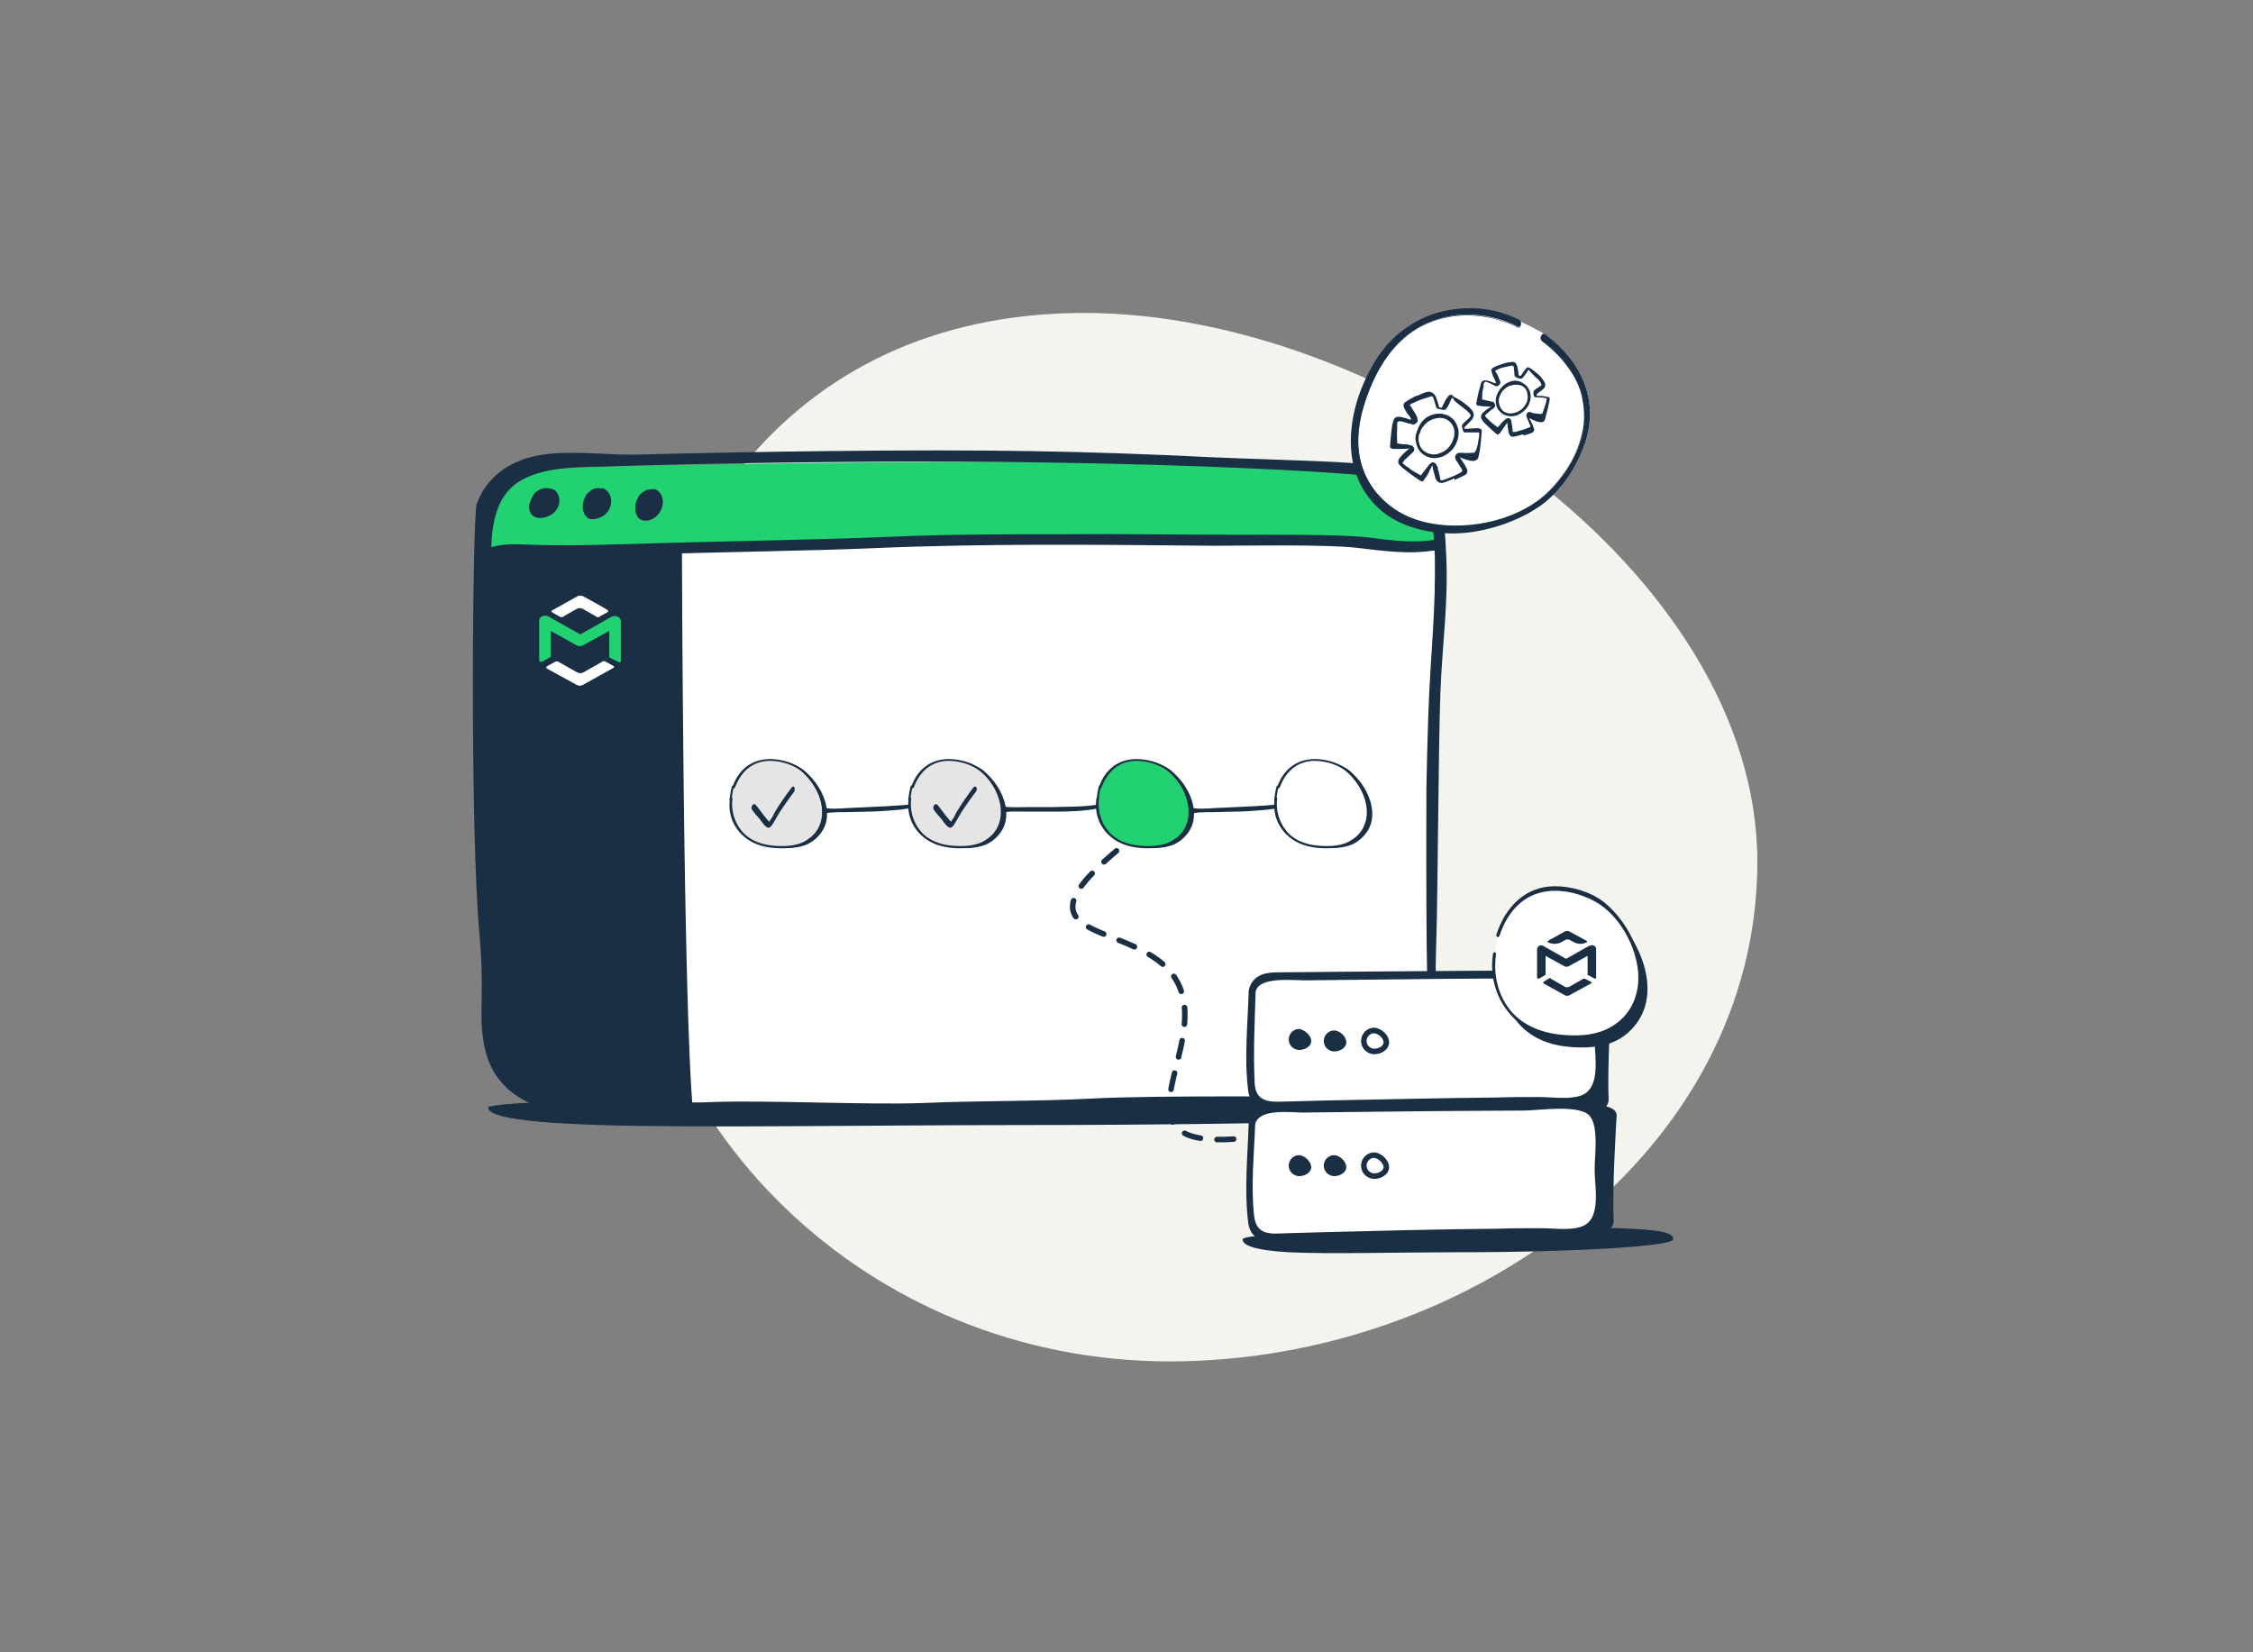 <?xml version="1.0" encoding="utf-8"?>
<!-- Generator: Adobe Illustrator 24.2.1, SVG Export Plug-In . SVG Version: 6.00 Build 0)  -->
<svg version="1.1" xmlns="http://www.w3.org/2000/svg" xmlns:xlink="http://www.w3.org/1999/xlink" x="0px" y="0px"
	 viewBox="0 0 450 330" style="enable-background:new 0 0 450 330;" xml:space="preserve">
<rect x="0" y="0" width="450" height="330" fill="#808080" stroke="none"/>
<style type="text/css">
	.st0{fill:#F9F9F7;}
	.st1{fill:#FEFEFE;}
	.st2{fill:#1A2E44;}
	.st3{fill:#FFFFFF;}
	.st4{fill:#99BFF5;}
	.st5{fill:#DCDFE1;}
	.st6{fill:#22D172;}
	.st7{fill-rule:evenodd;clip-rule:evenodd;fill:#FFE717;}
	.st8{fill-rule:evenodd;clip-rule:evenodd;fill:#273649;}
	.st9{fill:none;stroke:#1A2E44;stroke-width:1.458;stroke-linecap:round;stroke-linejoin:round;stroke-miterlimit:10;}
	.st10{fill:#F4F4EF;}
	.st11{fill:#FAFBFB;}
	.st12{fill:#F9C273;}
	.st13{fill:#1A2E44;stroke:#FFFFFF;stroke-width:0.633;stroke-linecap:square;}
	.st14{clip-path:url(#SVGID_14_);}
	.st15{clip-path:url(#SVGID_16_);}
	.st16{clip-path:url(#SVGID_18_);}
	.st17{fill:#E5E5E5;}
	.st18{clip-path:url(#SVGID_24_);}
	.st19{clip-path:url(#SVGID_26_);}
	.st20{clip-path:url(#SVGID_28_);}
	.st21{clip-path:url(#SVGID_30_);}
	.st22{clip-path:url(#SVGID_32_);}
	.st23{clip-path:url(#SVGID_34_);}
	.st24{fill:none;stroke:#1A2E44;stroke-width:6.49;stroke-linecap:round;stroke-linejoin:round;stroke-miterlimit:10;}
	.st25{clip-path:url(#SVGID_36_);}
	.st26{clip-path:url(#SVGID_38_);}
	.st27{fill:#97B4EF;}
	.st28{fill-rule:evenodd;clip-rule:evenodd;fill:#273649;stroke:#273649;stroke-width:1.543;stroke-linejoin:round;}
	.st29{fill:none;stroke:#1A2E44;stroke-width:5;stroke-linecap:round;stroke-linejoin:round;stroke-miterlimit:10;}
	.st30{clip-path:url(#SVGID_40_);}
	.st31{clip-path:url(#SVGID_42_);}
	.st32{fill:#FFFFFF;stroke:#1A2E44;stroke-width:1.988;stroke-linecap:square;}
	.st33{fill:none;stroke:#1A2E44;stroke-width:1.988;stroke-dasharray:5.963,5.963;}
	.st34{fill:none;stroke:#1A2E44;stroke-width:17;stroke-linecap:round;stroke-linejoin:round;stroke-miterlimit:10;}
	.st35{clip-path:url(#SVGID_44_);}
	.st36{clip-path:url(#SVGID_46_);}
	.st37{clip-path:url(#SVGID_48_);}
	.st38{fill:#FFFFFF;stroke:#1A2E44;stroke-width:2.879;stroke-linecap:square;}
	.st39{fill:none;stroke:#1A2E44;stroke-width:2.879;stroke-linecap:round;stroke-linejoin:round;stroke-dasharray:8.636,8.636;}
	.st40{clip-path:url(#SVGID_50_);}
	.st41{clip-path:url(#SVGID_52_);}
	.st42{fill:none;stroke:#1A2E44;stroke-width:2.957;stroke-linecap:round;stroke-linejoin:round;stroke-dasharray:8.871,8.871;}
	.st43{fill:none;stroke:#1A2E44;stroke-width:9;stroke-linecap:round;stroke-linejoin:round;stroke-miterlimit:10;}
	.st44{fill-rule:evenodd;clip-rule:evenodd;fill:#273649;stroke:#273649;stroke-width:1.476;stroke-linejoin:round;}
	.st45{fill:none;stroke:#1A2E44;stroke-width:4.781;stroke-linecap:round;stroke-linejoin:round;stroke-miterlimit:10;}
	.st46{fill-rule:evenodd;clip-rule:evenodd;fill:#273649;stroke:#273649;stroke-width:0.898;stroke-linejoin:round;}
	.st47{fill:none;stroke:#1A2E44;stroke-width:1.492;stroke-linecap:round;stroke-linejoin:round;stroke-dasharray:4.477,4.477;}
	.st48{fill:#17354A;}
	.st49{fill:#FDFDFE;}
	.st50{fill:#434D60;}
	.st51{fill:#2B4155;}
	.st52{fill:#354357;}
	.st53{fill:#FCFDFD;}
	.st54{fill:#213349;}
	.st55{fill:#22D173;}
	.st56{fill:#22D072;}
	.st57{fill:none;stroke:#213349;stroke-width:5.6;stroke-dasharray:10,10;}
	.st58{fill:none;stroke:#1A2E44;stroke-width:2.65;stroke-linecap:round;stroke-linejoin:round;stroke-dasharray:7.951,7.951;}
	.st59{fill:#1A2E44;stroke:#1A2E44;stroke-width:0.84;}
	.st60{fill:#1A2E44;stroke:#1A2E44;stroke-width:0.668;}
	.st61{clip-path:url(#SVGID_54_);}
	.st62{clip-path:url(#SVGID_56_);}
	.st63{fill:#FFFFFF;stroke:#1A2E44;stroke-width:1.535;stroke-linecap:square;}
	.st64{fill:none;stroke:#1A2E44;stroke-width:1.577;stroke-linecap:round;stroke-linejoin:round;stroke-dasharray:4.731,4.731;}
	.st65{fill:#1A2E44;stroke:#1A2E44;stroke-width:0.448;}
	.st66{fill:#1A2E44;stroke:#1A2E44;stroke-width:0.356;}
	.st67{fill:none;stroke:#1A2E44;stroke-width:2.59;stroke-linecap:round;stroke-linejoin:round;stroke-miterlimit:10;}
	.st68{clip-path:url(#SVGID_58_);}
	.st69{clip-path:url(#SVGID_60_);}
	.st70{fill:none;stroke:#1A2E44;stroke-width:2;stroke-linecap:round;stroke-linejoin:round;stroke-dasharray:7.951,7.951;}
	.st71{fill:none;stroke:#1A2E44;stroke-width:1.016;stroke-linecap:round;stroke-linejoin:round;stroke-dasharray:3.048,3.048;}
	.st72{fill:none;stroke:#1A2E44;stroke-width:0.993;stroke-linecap:round;stroke-linejoin:round;stroke-miterlimit:10;}
	.st73{fill:none;stroke:#1A2E44;stroke-width:0.997;stroke-linecap:round;stroke-linejoin:round;stroke-dasharray:2.99,2.99;}
	.st74{fill:none;stroke:#1A2E44;stroke-width:0.752;stroke-linecap:round;stroke-linejoin:round;stroke-dasharray:2.99,2.99;}
	.st75{clip-path:url(#SVGID_62_);}
	.st76{clip-path:url(#SVGID_64_);}
	.st77{fill:#FFFFFF;stroke:#1A2E44;stroke-width:1.108;stroke-linecap:square;}
	.st78{fill:none;stroke:#1A2E44;stroke-width:1.108;stroke-linecap:round;stroke-linejoin:round;stroke-dasharray:3.324,3.324;}
	.st79{fill:#1A2E44;stroke:#1A2E44;stroke-width:0.323;}
	.st80{fill:#1A2E44;stroke:#1A2E44;stroke-width:0.257;}
	.st81{fill:none;stroke:#1A2E44;stroke-width:1.202;stroke-linecap:round;stroke-linejoin:round;stroke-miterlimit:10;}
	.st82{clip-path:url(#SVGID_66_);}
	.st83{clip-path:url(#SVGID_68_);}
	.st84{fill:#FFFFFF;stroke:#1A2E44;stroke-width:1.341;stroke-linecap:square;}
	.st85{fill:none;stroke:#1A2E44;stroke-width:1.341;stroke-linecap:round;stroke-linejoin:round;stroke-dasharray:4.024,4.024;}
	.st86{fill:none;stroke:#1A2E44;stroke-width:1.23;stroke-linecap:round;stroke-linejoin:round;stroke-dasharray:3.69,3.69;}
	.st87{fill:none;stroke:#1A2E44;stroke-width:1.207;stroke-linecap:round;stroke-linejoin:round;stroke-dasharray:3.62,3.62;}
	.st88{fill:none;stroke:#1A2E44;stroke-width:0.91;stroke-linecap:round;stroke-linejoin:round;stroke-dasharray:3.62,3.62;}
	.st89{fill:#1A2E44;stroke:#1A2E44;stroke-width:0.392;}
	.st90{fill:#1A2E44;stroke:#1A2E44;stroke-width:0.311;}
	.st91{fill:none;stroke:#1A2E44;stroke-width:1.463;stroke-linecap:round;stroke-linejoin:round;stroke-miterlimit:10;}
	.st92{clip-path:url(#SVGID_70_);}
	.st93{clip-path:url(#SVGID_72_);}
	.st94{fill:#FFFFFF;stroke:#1A2E44;stroke-width:1.633;stroke-linecap:square;}
	.st95{fill:none;stroke:#1A2E44;stroke-width:1.633;stroke-linecap:round;stroke-linejoin:round;stroke-dasharray:4.899,4.899;}
	.st96{fill:none;stroke:#1A2E44;stroke-width:1.497;stroke-linecap:round;stroke-linejoin:round;stroke-dasharray:4.492,4.492;}
	.st97{fill:none;stroke:#1A2E44;stroke-width:1.469;stroke-linecap:round;stroke-linejoin:round;stroke-dasharray:4.407,4.407;}
	.st98{fill:none;stroke:#1A2E44;stroke-width:1.109;stroke-linecap:round;stroke-linejoin:round;stroke-dasharray:4.407,4.407;}
	.st99{fill:#1A2E44;stroke:#1A2E44;stroke-width:0.477;}
	.st100{fill:#1A2E44;stroke:#1A2E44;stroke-width:0.379;}
	.st101{fill:none;stroke:#1A2E44;stroke-width:1.427;stroke-linecap:round;stroke-linejoin:round;stroke-dasharray:4.281,4.281;}
	.st102{fill:none;stroke:#1A2E44;stroke-width:1.077;stroke-linecap:round;stroke-linejoin:round;stroke-dasharray:4.281,4.281;}
	.st103{opacity:0.37;}
	.st104{fill:#FEFEFE;stroke:#1A2E44;stroke-width:2.873;stroke-linecap:round;stroke-linejoin:round;stroke-miterlimit:10;}
	.st105{fill:#FEFEFE;stroke:#1A2E44;stroke-width:1.743;stroke-linecap:round;stroke-linejoin:round;stroke-miterlimit:10;}
	.st106{fill:#FEFEFE;stroke:#1A2E44;stroke-width:1.492;stroke-linecap:round;stroke-linejoin:round;stroke-miterlimit:10;}
	.st107{fill:#213349;stroke:#1A2E44;stroke-width:0.456;stroke-miterlimit:10;}
	.st108{fill:none;stroke:#213349;stroke-width:3;stroke-linecap:round;stroke-miterlimit:10;}
	.st109{fill:#F2F4F4;}
	.st110{fill:none;stroke:#FFFFFF;stroke-width:1.018;stroke-linecap:round;stroke-linejoin:round;stroke-miterlimit:10;}
	.st111{fill:none;stroke:#FFFFFF;stroke-linecap:round;stroke-linejoin:round;stroke-miterlimit:10;}
	.st112{fill:none;stroke:#99BFF5;stroke-linecap:round;stroke-linejoin:round;stroke-miterlimit:10;}
	.st113{fill:#172D42;}
	.st114{fill:#24374C;}
	.st115{fill:#182D42;}
	.st116{fill:#182E42;}
</style>
<g id="Слой_2">
</g>
<g id="Слой_1">
	<path class="st10" d="M216.6,62.5c60,0,134.4,51.8,134.4,109.6c0,57.8-57.5,99.8-117.4,99.8c-60,0-108.6-46.9-108.6-104.7
		S156.6,62.5,216.6,62.5z"/>
	<path class="st2" d="M308.9,221.2c0,1.9-47.4,3.5-105.7,3.5c-27.9,0-64.2,0.6-83.1,0c-20.7-0.6-22.6-2.5-22.6-3.5
		c0-1.9,90.5-3.2,148.9-3.2C304.8,218,308.9,219.2,308.9,221.2z"/>
	<g>
		<g>
			<path class="st3" d="M96.5,124.7c0.2-13.9-6.3-16.4,14.1-19.3c20.4-2.9,177.3,2.3,177.3,2.3s-3.2,81.3-1.3,102.9
				c0.6,7.2-6.7,11.7-27.3,9c-18.1-2.3-68.4,5.2-103,2.7c-34.6-2.5-44.1,1.7-50.6-4.2c-6.5-5.9-8.2-16.6-7.5-31.7
				C99,171.2,96.5,128.3,96.5,124.7z"/>
			<path class="st2" d="M96.5,124.7c0.2-13.9-6.3-16.4,14.1-19.3c20.4-2.9,25.6,2.3,25.6,2.3s0.2,92.5,2.2,114.1
				c-12-1.2-26.8,0.6-32.7-3.7c-7.1-5.2-8.2-16.6-7.5-31.7C99,171.2,96.5,128.3,96.5,124.7z"/>
			<path class="st6" d="M98.2,98.8c2.7-5.2,11.7-5.3,26.7-5.7c15-0.4,123.6-2.4,153.1,1.3c0,0,7.8,2,8.7,6.6s1,9.1,1,9.1
				s-30.2-2.1-51.2-2.7s-50.7,0.4-63.6,1.1s-73.9,1.4-75.7,1.5C95.4,110.1,98.2,98.8,98.2,98.8z"/>
			<path class="st2" d="M286.9,187.2c0.3-10.7,0.4-38.3,0.8-49c0.4-10.2,1.7-18.3,1.1-28.4c-0.3-6-0.6-13.6-8.2-15.9
				c-3.7-1.1-7.8-1.2-11.7-1.5c-5.8-0.4-21.4-0.8-27.3-1.1c-11.9-0.6-23.7-1-35.5-1.2c-23.2-0.4-56.1,0.1-79.3,0.7
				c-6.2,0.1-15.2-1.2-21.2,0.6c-5.2,1.5-8.8,4.8-10.4,9.3c-0.8,2.2-1.4,65.2,0.6,86.3c0.4,4.6,0.5,8.1,0.4,12.7
				c-0.1,4.2-0.1,8.7,1.6,12.7c2.3,5.5,7.7,8.6,13.9,9.8c6.6,1.4,15.8,2.1,22.5,1.7c9-0.6,27.6,0.4,36.6,0.2
				c11.8-0.4,23.5,0.2,35.1-0.5c11.8-0.7,23.6-0.9,35.3-1.2c5.2-0.1,10.3-0.3,15.5,0.1c4.1,0.3,18.1-0.2,22.2-0.8
				c7-1.1,8.6-8.7,8.7-14.1c0-3.1-0.3-6.2-0.6-9.4C286.6,194.6,286.8,190.9,286.9,187.2z M285.5,208.6c-0.1,2.5-0.3,5.6-2.1,7.8
				c-2.2,2.5-8,2.5-11.2,2.6c-11,0.1-40.6-0.3-54,0.4c-11.3,0.6-22.6,0.4-34,0.9c-10.7,0.4-31.1-0.6-41.8-0.2
				c-6.3,0.3-12.6-0.2-18.8-0.3c-6-0.1-13-0.9-17.7-4.7c-6.5-5.2-5.5-13.8-5.4-20.8c0.1-4.4-0.4-5.7-0.7-10.2
				c-0.4-5.1-0.8-27-1.1-32.1c-0.6-10.1-0.6-41.4-0.6-41.9c0.1-5,0.8-11,5.7-14c4.5-2.7,10.7-2.8,16-2.9c20.8-0.7,51.5-1.1,72.4-1
				c22.6,0.1,54.9,0.8,77.4,2.5c3.5,0.3,7.3,0.4,10.5,1.6c2.6,1,4.3,2.8,5.1,5.3c1.5,4.2,1.4,8.9,1.4,13.1c0,4.9-0.3,9.8-0.6,14.7
				c-0.7,10-0.9,17.9-1.1,27.9C284.9,162.5,284.7,197.3,285.5,208.6z"/>
			<path class="st2" d="M287.2,107.7c-4.8,0.9-9.5,0.2-14.3-0.4c-5.5-0.6-20.6-0.5-26.2-0.5c-11.5,0-23-0.2-34.5-0.1
				c-11.4,0-22.8,0-34.2,0.5c-11.3,0.5-32.4,0.9-43.7,1.2c-6.3,0.2-12.8,0.4-19.2,0.5c-3,0-5.9,0-9-0.1c-2.6-0.1-5.4-0.3-8,0.5
				c-1.1,0.3-1.7,2.6-0.3,2.2c2.4-0.7,5-0.6,7.5-0.5c2.6,0.1,5.4,0.1,8,0.1c5.6,0,11.2-0.2,16.8-0.4c11.4-0.4,32.5-0.7,43.9-1.2
				c22.8-1,45.7-0.7,68.4-0.5c6.2,0,22.3-0.3,28.5,0.4c5.3,0.6,10.4,1.4,15.8,0.5C288.1,109.8,288.7,107.5,287.2,107.7z"/>
			<path class="st2" d="M111.2,98.3c0-0.1-0.1-0.1-0.2-0.2c-0.1-0.1-0.3-0.3-0.4-0.3c-0.3-0.2-1.1-0.3-1.3-0.3
				c-0.7-0.1-1.3,0.2-1.9,0.5c-0.7,0.4-1.1,1.2-1.4,1.9c-0.1,0.3-0.2,0.6-0.3,0.9c0,0.3-0.1,0.5,0,0.8c0,0.3,0.1,0.4,0.2,0.7
				c0.1,0.2,0.2,0.4,0.3,0.5c0.3,0.3,0.7,0.5,1.1,0.6c0.3,0.1,0.8,0.1,1.1,0C111.1,103.1,112.6,100.3,111.2,98.3z"/>
			<path class="st2" d="M121.3,98.1c-0.1-0.1-0.1-0.1-0.2-0.2c-0.1-0.1-0.3-0.2-0.4-0.3c-0.3-0.1-1.2-0.1-1.3-0.1
				c-0.7,0-1.3,0.3-1.8,0.8c-0.6,0.5-1,1.3-1.1,2.1c-0.1,0.3-0.1,0.6-0.1,0.9c0,0.3,0,0.5,0.1,0.8c0.1,0.3,0.2,0.4,0.3,0.7
				c0.1,0.2,0.3,0.3,0.4,0.5c0.3,0.3,0.7,0.4,1.2,0.4c0.3,0,0.8-0.1,1-0.2C121.7,103,123,100,121.3,98.1z"/>
			<path class="st2" d="M131.4,98c-0.1-0.1-0.1-0.1-0.2-0.1c-0.2-0.1-0.3-0.2-0.4-0.2c-0.3-0.1-1.2,0.1-1.3,0.1
				c-0.7,0.1-1.2,0.5-1.7,1c-0.5,0.6-0.8,1.5-0.9,2.2c0,0.3,0,0.7,0,0.9c0,0.3,0.1,0.5,0.2,0.8c0.1,0.2,0.2,0.4,0.3,0.6
				s0.3,0.3,0.5,0.4c0.4,0.3,0.8,0.3,1.3,0.3c0.3,0,0.7-0.2,1-0.3C132.4,102.7,133.2,99.6,131.4,98z"/>
		</g>
		<g>
			<path class="st3" d="M110.8,132.2l-1.6,0.9c-0.2,0.1-0.1,0.4,0,0.4l6,3.3c0.4,0.2,0.8,0.2,1.2,0l6.1-3.4c0.2-0.1,0.2-0.3,0-0.4
				l-1.6-0.9c-0.2-0.1-0.5-0.1-0.5,0l-3.9,2.2c-0.4,0.2-0.8,0.2-1.2,0l-3.9-2.2C111.2,132.1,111,132.1,110.8,132.2z"/>
			<path class="st3" d="M115.3,119.1c0.4-0.2,0.8-0.2,1.2,0c0,0,4.6,2.5,4.8,2.7c0.2,0.1,0.2,0.4,0,0.5c-0.5,0.3-1.2,0.6-1.6,0.9
				c-0.2,0.1-0.3,0.1-0.5,0l-2.8-1.6c-0.4-0.2-0.8-0.2-1.2,0l-2.8,1.6c-0.2,0.1-0.3,0.1-0.5,0c-0.4-0.2-1.1-0.6-1.6-0.9
				c-0.2-0.1-0.2-0.3,0-0.4L115.3,119.1z"/>
			<path class="st6" d="M123.4,123.2c0.4,0.2,0.6,0.5,0.6,0.9v7.8c0,0.4-0.2,0.5-0.5,0.3l-1.8-0.9V126l-5.3,2.9
				c-0.4,0.2-0.8,0.2-1.2,0L110,126v5.2l-1.6,0.9c-0.2,0.1-0.7,0.2-0.7-0.3v-7.8c0-0.4,0.2-0.8,0.6-0.9c0.6-0.3,1.2,0,1.2,0l6.4,3.6
				l6.4-3.6C122.2,123.2,122.8,122.8,123.4,123.2z"/>
		</g>
		<g>
			<g>
				<path class="st2" d="M146.9,159.7c-0.5,3,0.8,6,2.8,7.6c2,1.6,4.6,2.1,7.2,2.1c1.5,0,3-0.2,4.4-0.8c1.4-0.7,2.7-1.9,3.4-3.5
					c1.1-2.6,0.2-5.7-1.2-7.9c-0.8-1.3-1.9-2.5-3-3.4c-1.9-1.5-10.5-4.6-13.3,3.6"/>
				<path class="st17" d="M146,159.5c-0.5,3,0.8,6,2.8,7.6c2,1.6,4.6,2.1,7.2,2.1c1.5,0,3-0.2,4.4-0.8c1.4-0.7,2.7-1.9,3.4-3.5
					c1.1-2.6,0.2-5.7-1.2-7.9c-0.8-1.3-1.9-2.5-3-3.4c-1.9-1.5-10.5-4.6-13.3,3.6"/>
				<path class="st2" d="M145.8,159.5c-0.7,4.4,2.1,8.4,6.6,9.5c4.2,1,9.7,0.4,11.7-3.8c1.9-4.1-0.7-9.2-4.2-11.8
					c-1.7-1.2-4.1-1.8-6.1-1.8c-3.8,0-6.4,2.3-7.5,5.6c-0.1,0.3,0.4,0.3,0.5,0.1c1-2.7,2.9-4.9,6.1-5.3c2-0.2,4.2,0.3,5.9,1.2
					c3.1,1.6,5.3,5.4,5.4,8.7c0.1,2.2-0.8,4.4-2.8,5.7c-1.9,1.4-4.5,1.5-6.9,1.3c-2.5-0.2-4.9-1.1-6.4-3c-1.5-1.8-2.1-4.2-1.8-6.5
					C146.3,159.2,145.8,159.2,145.8,159.5z"/>
				<g>
					<path class="st2" d="M146,160C146,160,146,160,146,160c-0.2,0-0.3-0.2-0.3-0.3c0.1-0.8,0.3-2.1,0.5-2.7
						c0.1-0.1,0.2-0.2,0.3-0.1c0.1,0,0.2,0.2,0.1,0.3c-0.3,0.7-0.4,2.2-0.5,2.6C146.2,159.9,146.1,160,146,160z"/>
				</g>
			</g>
			<g>
				<path class="st2" d="M182.7,159.7c-0.5,3,0.8,6,2.8,7.6c2,1.6,4.6,2.1,7.2,2.1c1.5,0,3-0.2,4.4-0.8c1.4-0.7,2.7-1.9,3.4-3.5
					c1.1-2.6,0.2-5.7-1.2-7.9c-0.8-1.3-1.9-2.5-3-3.4c-1.9-1.5-10.5-4.6-13.3,3.6"/>
				<path class="st17" d="M181.8,159.5c-0.5,3,0.8,6,2.8,7.6c2,1.6,4.6,2.1,7.2,2.1c1.5,0,3-0.2,4.4-0.8c1.4-0.7,2.7-1.9,3.4-3.5
					c1.1-2.6,0.2-5.7-1.2-7.9c-0.8-1.3-1.9-2.5-3-3.4c-1.9-1.5-10.5-4.6-13.3,3.6"/>
				<path class="st2" d="M181.5,159.5c-0.7,4.4,2.1,8.4,6.6,9.5c4.2,1,9.7,0.4,11.7-3.8c1.9-4.1-0.7-9.2-4.2-11.8
					c-1.7-1.2-4.1-1.8-6.1-1.8c-3.8,0-6.4,2.3-7.5,5.6c-0.1,0.3,0.4,0.3,0.5,0.1c1-2.7,2.9-4.9,6.1-5.3c2-0.2,4.2,0.3,5.9,1.2
					c3.1,1.6,5.3,5.4,5.4,8.7c0.1,2.2-0.8,4.4-2.8,5.7c-1.9,1.4-4.5,1.5-6.9,1.3c-2.5-0.2-4.9-1.1-6.4-3c-1.5-1.8-2.1-4.2-1.8-6.5
					C182.1,159.2,181.5,159.2,181.5,159.5z"/>
				<g>
					<path class="st2" d="M181.7,160C181.7,160,181.7,160,181.7,160c-0.2,0-0.3-0.2-0.3-0.3c0.1-0.8,0.3-2.1,0.5-2.7
						c0.1-0.1,0.2-0.2,0.3-0.1c0.1,0,0.2,0.2,0.1,0.3c-0.3,0.7-0.4,2.2-0.5,2.6C182,159.9,181.8,160,181.7,160z"/>
				</g>
			</g>
			<g>
				<path class="st2" d="M220.2,159.7c-0.5,3,0.8,6,2.8,7.6c2,1.6,4.6,2.1,7.2,2.1c1.5,0,3-0.2,4.4-0.8c1.4-0.7,2.7-1.9,3.4-3.5
					c1.1-2.6,0.2-5.7-1.2-7.9c-0.8-1.3-1.9-2.5-3-3.4c-1.9-1.5-10.5-4.6-13.3,3.6"/>
				<path class="st6" d="M219.3,159.5c-0.5,3,0.8,6,2.8,7.6c2,1.6,4.6,2.1,7.2,2.1c1.5,0,3-0.2,4.4-0.8c1.4-0.7,2.7-1.9,3.4-3.5
					c1.1-2.6,0.2-5.7-1.2-7.9c-0.8-1.3-1.9-2.5-3-3.4c-1.9-1.5-10.5-4.6-13.3,3.6"/>
				<path class="st2" d="M219,159.5c-0.7,4.4,2.1,8.4,6.6,9.5c4.2,1,9.7,0.4,11.7-3.8c1.9-4.1-0.7-9.2-4.2-11.8
					c-1.7-1.2-4.1-1.8-6.1-1.8c-3.8,0-6.4,2.3-7.5,5.6c-0.1,0.3,0.4,0.3,0.5,0.1c1-2.7,2.9-4.9,6.1-5.3c2-0.2,4.2,0.3,5.9,1.2
					c3.1,1.6,5.3,5.4,5.4,8.7c0.1,2.2-0.8,4.4-2.8,5.7c-1.9,1.4-4.5,1.5-6.9,1.3c-2.5-0.2-4.9-1.1-6.4-3c-1.5-1.8-2.1-4.2-1.8-6.5
					C219.6,159.2,219.1,159.2,219,159.5z"/>
				<g>
					<path class="st2" d="M219.3,160C219.2,160,219.2,160,219.3,160c-0.2,0-0.3-0.2-0.3-0.3c0.1-0.8,0.3-2.1,0.5-2.7
						c0.1-0.1,0.2-0.2,0.3-0.1c0.1,0,0.2,0.2,0.1,0.3c-0.3,0.7-0.4,2.2-0.5,2.6C219.5,159.9,219.4,160,219.3,160z"/>
				</g>
			</g>
			<g>
				<path class="st2" d="M164.8,161.4c1.4,0.2,2.8,0.1,4.2,0l4.2-0.2l4.2-0.2c1.4-0.1,2.8-0.2,4.2-0.3l0.1,0.7
					c-1.4,0.3-2.8,0.4-4.2,0.5c-1.4,0.1-2.8,0.2-4.2,0.2l-4.2,0.1c-1.4,0-2.8,0-4.2,0.2L164.8,161.4z"/>
			</g>
			<g>
				<path class="st2" d="M238.2,161.4c1.4,0.2,2.8,0.1,4.2,0l4.2-0.2l4.2-0.2c1.4-0.1,2.8-0.2,4.2-0.3l0.1,0.7
					c-1.4,0.3-2.8,0.4-4.2,0.5c-1.4,0.1-2.8,0.2-4.2,0.2l-4.2,0.1c-1.4,0-2.8,0-4.2,0.2L238.2,161.4z"/>
			</g>
			<g>
				<path class="st2" d="M200.5,161.1c1.6,0.2,3.1,0.1,4.7,0.1l4.7,0c3.1-0.1,6.3,0,9.3-0.5l0.2,0.7c-1.6,0.4-3.1,0.5-4.7,0.6
					c-1.6,0.1-3.1,0.1-4.7,0.1l-4.7,0c-1.6,0-3.1-0.1-4.7,0.1L200.5,161.1z"/>
			</g>
			<g>
				<path class="st2" d="M255.8,159.7c-0.5,3,0.8,6,2.8,7.6c2,1.6,4.6,2.1,7.2,2.1c1.5,0,3-0.2,4.4-0.8c1.4-0.7,2.7-1.9,3.4-3.5
					c1.1-2.6,0.2-5.7-1.2-7.9c-0.8-1.3-1.9-2.5-3-3.4c-1.9-1.5-10.5-4.6-13.3,3.6"/>
				<path class="st3" d="M254.8,159.5c-0.5,3,0.8,6,2.8,7.6c2,1.6,4.6,2.1,7.2,2.1c1.5,0,3-0.2,4.4-0.8c1.4-0.7,2.7-1.9,3.4-3.5
					c1.1-2.6,0.2-5.7-1.2-7.9c-0.8-1.3-1.9-2.5-3-3.4c-1.9-1.5-10.5-4.6-13.3,3.6"/>
				<path class="st2" d="M254.6,159.5c-0.7,4.4,2.1,8.4,6.6,9.5c4.2,1,9.7,0.4,11.7-3.8c1.9-4.1-0.7-9.2-4.2-11.8
					c-1.7-1.2-4.1-1.8-6.1-1.8c-3.8,0-6.4,2.3-7.5,5.6c-0.1,0.3,0.4,0.3,0.5,0.1c1-2.7,2.9-4.9,6.1-5.3c2-0.2,4.2,0.3,5.9,1.2
					c3.1,1.6,5.3,5.4,5.4,8.7c0.1,2.2-0.8,4.4-2.8,5.7c-1.9,1.4-4.5,1.5-6.9,1.3c-2.5-0.2-4.9-1.1-6.4-3c-1.5-1.8-2.1-4.2-1.8-6.5
					C255.1,159.2,254.6,159.2,254.6,159.5z"/>
				<g>
					<path class="st2" d="M254.8,160C254.8,160,254.8,160,254.8,160c-0.2,0-0.3-0.2-0.3-0.3c0.1-0.8,0.3-2.1,0.5-2.7
						c0.1-0.1,0.2-0.2,0.3-0.1c0.1,0,0.2,0.2,0.1,0.3c-0.3,0.7-0.4,2.2-0.5,2.6C255,159.9,254.9,160,254.8,160z"/>
				</g>
			</g>
			<g>
				<defs>
					<rect id="SVGID_61_" x="150.1" y="157.1" width="8.6" height="8.2"/>
				</defs>
				<clipPath id="SVGID_2_">
					<use xlink:href="#SVGID_61_"  style="overflow:visible;"/>
				</clipPath>
				<g style="clip-path:url(#SVGID_2_);">
					<path class="st2" d="M150.2,161.7c0.4,0.6,0.9,1.2,1.4,1.7c0.4,0.5,0.9,1.3,1.4,1.7c0.5,0.4,0.8,0.2,1.2-0.3
						c0.7-1.1,1.3-2.3,2-3.3c0.8-1.2,1.6-2.3,2.5-3.5c0.3-0.5-0.1-1.3-0.6-0.7c-1.2,1.6-2.4,3.3-3.4,5c-0.2,0.4-0.5,1.1-0.8,1.4
						c-0.1,0.1-0.1,0.2-0.2,0.4c-0.2-0.1-0.4-0.3-0.6-0.6c-0.8-0.9-1.4-1.9-2.2-2.8C150.4,160.3,149.9,161.2,150.2,161.7z"/>
				</g>
			</g>
			<g>
				<defs>
					<rect id="SVGID_63_" x="186.4" y="157.1" width="8.6" height="8.2"/>
				</defs>
				<clipPath id="SVGID_4_">
					<use xlink:href="#SVGID_63_"  style="overflow:visible;"/>
				</clipPath>
				<g style="clip-path:url(#SVGID_4_);">
					<path class="st2" d="M186.5,161.7c0.4,0.6,0.9,1.2,1.4,1.7c0.4,0.5,0.9,1.3,1.4,1.7c0.5,0.4,0.8,0.2,1.2-0.3
						c0.7-1.1,1.3-2.3,2-3.3c0.8-1.2,1.6-2.3,2.5-3.5c0.3-0.5-0.1-1.3-0.6-0.7c-1.2,1.6-2.4,3.3-3.4,5c-0.2,0.4-0.5,1.1-0.8,1.4
						c-0.1,0.1-0.1,0.2-0.2,0.4c-0.2-0.1-0.4-0.3-0.6-0.6c-0.8-0.9-1.4-1.9-2.2-2.8C186.7,160.3,186.2,161.2,186.5,161.7z"/>
				</g>
			</g>
		</g>
	</g>
	<path class="st2" d="M334.2,247.5c0,1.4-19.3,2.6-43,2.6c-11.3,0-26.1,0.4-33.8,0c-8.4-0.5-9.2-1.8-9.2-2.6
		c0-1.4,36.8-2.4,60.5-2.4C332.5,245.1,334.2,246.1,334.2,247.5z"/>
	<path class="st2" d="M317.4,221c1.6-0.6,5.6-0.1,5.5,1.8c-0.1,1.5-0.9,14.6-0.6,20.8c0.1,1.6-1.4,2.9-3.3,2.9
		c-13.6,0.1-59.6,1.4-60.8,0c-0.4-0.4-6.3-3.3,0.5-6.6C275.8,231.5,317.4,221,317.4,221z"/>
	<path class="st2" d="M316.4,196.8c1.6-0.6,5.6-0.1,5.5,1.8c-0.1,1.5-0.9,14.6-0.6,20.8c0.1,1.6-1.4,2.9-3.3,2.9
		c-13.6,0.1-59.6,1.4-60.8,0c-0.4-0.4-6.3-3.3,0.5-6.6C274.9,207.3,316.4,196.8,316.4,196.8z"/>
	<path class="st3" d="M250.1,224.3c0.1-1.6,1.5-2.9,3.3-3c18.4-0.3,51.3-0.4,61.7-0.5c2,0,3.6,1.2,3.8,2.8c0.5,5,0.3,12.6,0.6,18.1
		c0.1,2.4-2.3,4.5-5.3,4.4c-17.3-0.2-49.8,0.7-60.5,1c-1.9,0-3.5-1.1-3.6-2.6C249.6,240.4,249.9,229.6,250.1,224.3z"/>
	<path class="st2" d="M250.7,224.6c0.6-3.3,7.2-2.4,9.5-2.4c2.9,0,5.7-0.1,8.6-0.1c6.3-0.1,12.6-0.1,18.9-0.2
		c5.6,0,11.1-0.1,16.7-0.1c3,0,11.5-1.4,13.3,1.3c1.6,2.4,0.8,7.7,0.8,10.5c0,3.2,1.3,9.3-2,11.1c-2.2,1.2-6.1,0.6-8.6,0.6
		c-2.9,0-5.9,0-8.8,0.1c-11.6,0.1-23.3,0.4-34.9,0.7c-2.4,0.1-4.8,0.1-7.2,0.2c-3,0.1-6,0.6-6.5-3.4c-0.7-6,0-12.4,0.2-18.4
		c0-1-1.2-1-1.3,0c-0.2,6.4-0.9,13.2-0.1,19.6c0.6,5,6,4,9.8,3.9c13.9-0.4,27.9-0.7,41.8-0.8c3.1,0,6.3,0,9.4,0c2.8,0,6,0.5,8.2-1.7
		c1.8-1.8,1.4-4.1,1.4-6.5c-0.1-4.3,0-8.6-0.3-12.9c-0.1-2.2-0.2-4.4-2.6-5.5c-1.9-0.8-4.6-0.4-6.7-0.4c-6.1,0-12.3,0.1-18.4,0.1
		c-8.3,0.1-16.7,0.1-25,0.2c-3.8,0-7.5,0.1-11.3,0.1c-2.9,0-5.6,0.2-6.2,3.6C249.3,225,250.5,225.6,250.7,224.6z"/>
	<path class="st3" d="M250.1,198.1c0.1-1.6,1.5-2.9,3.3-3c18.4-0.3,51.3-0.4,61.7-0.5c2,0,3.6,1.2,3.8,2.8c0.5,5,0.3,12.6,0.6,18.1
		c0.1,2.4-2.3,4.5-5.3,4.4c-17.3-0.2-49.8,0.7-60.5,1c-1.9,0-3.5-1.1-3.6-2.6C249.6,214.2,249.9,203.3,250.1,198.1z"/>
	<path class="st2" d="M250.8,198.1c0.5-3.1,7.5-2.3,9.7-2.3c3,0,6.1-0.1,9.1-0.1c6.1-0.1,12.3-0.1,18.4-0.2c5.5,0,11.1-0.1,16.6-0.1
		c3.2,0,12.4-1.5,13.5,2.3c0.9,2.9,0.3,6.8,0.4,9.8c0,3.6,1.4,10.1-3,11.4c-2.5,0.7-5.6,0.2-8.2,0.2c-2.8,0-5.6,0-8.5,0.1
		c-11.5,0.1-23,0.4-34.4,0.6c-2.5,0.1-5,0.1-7.5,0.2c-3.1,0.1-6.1,0.3-6.3-3.7c-0.3-6.1,0-12.3,0.2-18.4c0-1-1.4-0.5-1.4,0.3
		c-0.2,6.4-0.9,13.2-0.1,19.6c0.6,5,6.7,3.7,10.4,3.6c14-0.4,28-0.7,42-0.8c3.1,0,6.2,0,9.3,0c2.7,0,5.5,0.3,7.6-1.8
		c1.9-1.8,1.5-4.1,1.5-6.5c-0.1-4.3,0-8.6-0.3-12.9c-0.2-2.5-0.4-4.8-3.3-5.5c-2-0.5-4.4-0.1-6.5-0.1c-6.2,0-12.5,0.1-18.7,0.1
		c-8.3,0.1-16.7,0.1-25,0.2c-3.7,0-7.4,0.1-11.2,0.1c-2.7,0-5.1,0.7-5.7,3.7C249.2,199.1,250.6,199,250.8,198.1z"/>
	<path class="st2" d="M261.9,233.1c0,1.1-1.3,1.8-2.4,1.8s-2.1-0.9-2.1-2.1c0-1.1,0.9-2.1,2.1-2.1
		C260.6,230.8,261.9,232,261.9,233.1z"/>
	<path class="st2" d="M261.9,207.9c0,1.1-1.3,1.8-2.4,1.8s-2.1-0.9-2.1-2.1c0-1.1,0.9-2.1,2.1-2.1
		C260.6,205.7,261.9,206.8,261.9,207.9z"/>
	<path class="st2" d="M268.9,233.1c0,1.1-1.3,1.8-2.4,1.8c-1.1,0-2.1-0.9-2.1-2.1c0-1.1,0.9-2.1,2.1-2.1
		C267.7,230.8,268.9,232,268.9,233.1z"/>
	<path class="st2" d="M268.9,208.2c0,1.1-1.3,1.8-2.4,1.8c-1.1,0-2.1-0.9-2.1-2.1c0-1.1,0.9-2.1,2.1-2.1
		C267.7,205.9,268.9,207,268.9,208.2z"/>
	<path class="st77" d="M276.9,233.1c0,1.1-1.3,1.8-2.4,1.8c-1.1,0-2.1-0.9-2.1-2.1c0-1.1,0.9-2.1,2.1-2.1
		C275.6,230.8,276.9,232,276.9,233.1z"/>
	<path class="st77" d="M276.9,208.2c0,1.1-1.3,1.8-2.4,1.8c-1.1,0-2.1-0.9-2.1-2.1c0-1.1,0.9-2.1,2.1-2.1
		C275.6,205.9,276.9,207,276.9,208.2z"/>
	<path class="st2" d="M300,192.6c-0.9,5.1,1.3,10.2,4.5,13c3.2,2.8,7.4,3.6,11.4,3.6c2.3,0,4.8-0.3,7-1.4c2.2-1.1,4.3-3.2,5.4-6
		c1.7-4.5,0.3-9.6-1.8-13.4c-1.3-2.3-3-4.2-4.8-5.8c-3-2.5-16.6-7.8-21,6.2"/>
	<path class="st3" d="M298.5,190.6c-0.8,5.1,1.3,10.2,4.5,13c3.2,2.8,7.4,3.6,11.4,3.6c2.3,0,4.8-0.3,7-1.4c2.2-1.1,4.3-3.2,5.4-6
		c1.7-4.5,0.3-9.6-1.8-13.4c-1.3-2.3-3-4.2-4.8-5.8c-2.9-2.5-16.5-7.8-21,6.2"/>
	<path class="st2" d="M298.2,190.5c-1.1,7.4,3.1,14.3,10.2,16.3c6.8,1.9,15.7,0.7,18.6-6.7c2.8-6.9-1.2-15.5-6.6-19.9
		c-2.7-2.1-6.5-3.2-9.8-3.2c-5.9,0-9.9,4.1-11.7,9.6c-0.2,0.5,0.4,0.8,0.6,0.3c1.5-4.6,4.6-8.3,9.6-8.9c3.2-0.4,6.6,0.5,9.4,2
		c4.8,2.6,8.3,8.8,8.7,14.3c0.3,4-1.2,7.9-4.5,10.2c-3,2.2-6.9,2.5-10.5,2.2c-3.7-0.3-7.5-1.6-10.1-4.4c-2.8-3.1-3.9-7.5-3.3-11.6
		C298.9,190.1,298.3,190,298.2,190.5z"/>
	<path class="st78" d="M246.4,227.5c-25.5,1.7-3.8-18.8-11.5-31.8c-7.3-12.4-35.6-6.6-10.4-27"/>
	<g>
		<path class="st2" d="M309.4,195.4l-1.1,0.7c-0.1,0.1-0.1,0.3,0,0.3l4.3,2.4c0.3,0.1,0.6,0.1,0.8,0l4.4-2.4c0.1-0.1,0.1-0.2,0-0.3
			l-1.2-0.6c-0.1-0.1-0.3,0-0.4,0l-2.8,1.6c-0.3,0.1-0.6,0.1-0.8,0l-2.8-1.6C309.7,195.3,309.5,195.3,309.4,195.4z"/>
		<path class="st2" d="M312.6,186c0.3-0.1,0.6-0.1,0.8,0c0,0,3.3,1.8,3.5,1.9c0.1,0.1,0.2,0.3,0,0.3l0,0c-0.8,0.4-1.7,0.4-2.5,0
			l-0.9-0.5c-0.3-0.1-0.6-0.1-0.8,0l-0.9,0.5c-0.8,0.4-1.8,0.4-2.6,0l0,0c-0.1-0.1-0.2-0.2,0-0.3L312.6,186z"/>
		<path class="st2" d="M318.4,188.9c0.3,0.1,0.4,0.4,0.4,0.7v5.6c0,0.3-0.2,0.3-0.4,0.2l-1.3-0.7v-3.8l-3.8,2.1
			c-0.3,0.1-0.6,0.1-0.8,0l-3.8-2.1v3.8l-1.2,0.7c-0.1,0.1-0.5,0.1-0.5-0.2v-5.6c0-0.3,0.2-0.5,0.4-0.7c0.4-0.2,0.8,0,0.8,0l4.6,2.6
			l4.6-2.6C317.6,188.9,318,188.6,318.4,188.9z"/>
	</g>
	<g>
		<path class="st3" d="M303.4,64.1c-10.1-5-22-1.8-28,7.6c-5.6,8.8-8.1,21.9,0.5,29.7c8.4,7.6,22.9,5.6,31.7-0.4
			c4.2-2.9,7.4-7.9,9-12.6c2.9-8.6-0.9-16.4-8-21.6C308.1,66.4,304,64.3,303.4,64.1z"/>
		<g>
			<path class="st2" d="M303.4,64.1c-10.1-5-22-1.8-28,7.6c-5.6,8.8-8.1,21.9,0.5,29.7c8.4,7.6,22.9,5.6,31.7-0.4
				c4.2-2.9,7.4-7.9,9-12.6c2.9-8.6-0.9-16.4-8-21.6c-0.5-0.4-1.1,0.7-0.6,1.1c5.9,4.3,9.8,10.6,8.3,18c-1,4.8-3.8,9.3-7.3,12.6
				c-6.2,5.8-17.1,7.8-25.1,5.6c-5.5-1.5-10-5.4-11.8-10.8c-1.8-5.5-0.3-11.6,2-16.8c2.4-5.5,6.3-10.3,12-12.4
				c5.6-2.1,11.8-1.5,17,1.1C303.6,65.6,304,64.3,303.4,64.1z"/>
			<path class="st2" d="M303.4,64.2c-5.1-2.6-11.1-3-16.5-1.2c-2.7,0.9-5.2,2.3-7.3,4.2c-2.1,1.9-3.8,4.2-5.2,6.7
				c-2.7,5-4.3,10.7-3.8,16.3c0.3,2.8,1.2,5.6,2.7,7.9c1.6,2.3,3.7,4.3,6.2,5.6c5,2.6,11,2.9,16.6,1.8c2.8-0.6,5.5-1.5,8-2.7
				c1.3-0.6,2.5-1.4,3.7-2.2c1.2-0.8,2.2-1.8,3.2-2.8c1.9-2.1,3.4-4.6,4.6-7.2c0.6-1.3,1-2.7,1.4-4c0.3-1.4,0.5-2.8,0.5-4.2
				c0-2.8-0.8-5.7-2.2-8.1c-1.3-2.5-3.3-4.7-5.5-6.5l-0.8-0.7c-0.1-0.1-0.3-0.2-0.4-0.3c-0.1-0.1-0.3,0-0.4,0.1
				c-0.2,0.2-0.3,0.6-0.1,0.9c0.2,0.2,0.6,0.4,0.8,0.7c1.1,0.9,2.2,1.9,3.1,2.9c1.9,2.1,3.5,4.6,4.2,7.4c0.4,1.4,0.6,2.8,0.5,4.2
				c0,1.4-0.3,2.9-0.7,4.2c-0.8,2.8-2.1,5.3-3.8,7.7c-1.7,2.3-3.7,4.4-6.1,5.9c-2.4,1.5-5.1,2.6-7.9,3.3c-2.8,0.7-5.6,1-8.5,0.9
				c-2.9-0.1-5.7-0.6-8.4-1.7c-2.6-1.1-5-2.9-6.8-5.1c-1.8-2.2-2.9-5-3.3-7.8c-0.4-2.8,0-5.7,0.7-8.5c0.8-2.8,1.8-5.4,3.2-7.9
				c1.4-2.5,3.2-4.8,5.4-6.6c2.2-1.9,4.8-3.2,7.6-3.9c2.8-0.7,5.7-0.8,8.5-0.3c1.4,0.2,2.8,0.6,4.1,1.1c0.7,0.2,1.3,0.5,2,0.8
				c0.2,0.1,0.3,0.2,0.5,0.2c0.1,0,0.3-0.1,0.3-0.3C303.6,64.7,303.6,64.3,303.4,64.2z M303.5,63.9c0.2,0.1,0.3,0.4,0.3,0.6
				c0,0.2,0,0.4-0.1,0.6c-0.1,0.2-0.3,0.4-0.5,0.3c-0.2,0-0.4-0.1-0.5-0.2c-0.6-0.3-1.3-0.6-2-0.8c-1.3-0.5-2.7-0.9-4.1-1.1
				c-2.8-0.5-5.7-0.4-8.5,0.3c-2.8,0.7-5.4,2-7.5,3.8c-2.2,1.8-3.9,4.1-5.3,6.6c-1.4,2.5-2.4,5.2-3.2,7.9c-0.7,2.7-1.1,5.6-0.7,8.5
				c0.4,2.8,1.5,5.5,3.3,7.8c1.8,2.2,4.1,4,6.7,5.1c2.6,1.1,5.5,1.6,8.3,1.7c2.8,0.1,5.7-0.2,8.5-0.9c2.8-0.7,5.4-1.8,7.8-3.3
				c2.4-1.5,4.4-3.6,6.1-5.9c1.7-2.3,3-4.9,3.7-7.6c0.4-1.4,0.6-2.8,0.6-4.2c0-1.4-0.2-2.8-0.5-4.2c-0.7-2.8-2.3-5.2-4.2-7.4
				c-1-1.1-2-2-3.1-2.9c-0.3-0.2-0.6-0.4-0.8-0.7c-0.2-0.3-0.1-0.8,0.2-1.1c0.1-0.1,0.4-0.2,0.6-0.1c0.2,0.1,0.3,0.2,0.4,0.3
				l0.8,0.7c2.2,1.8,4.2,4,5.5,6.5c1.4,2.5,2.2,5.3,2.2,8.2c0,1.4-0.2,2.9-0.5,4.3c-0.3,1.4-0.8,2.8-1.4,4.1
				c-1.1,2.6-2.7,5.1-4.6,7.2c-1,1.1-2,2-3.2,2.9c-1.2,0.8-2.4,1.6-3.7,2.2c-2.6,1.3-5.3,2.2-8.1,2.8c-2.8,0.6-5.7,0.8-8.6,0.5
				c-2.9-0.3-5.7-1-8.3-2.3c-2.6-1.3-4.8-3.3-6.4-5.7c-1.6-2.4-2.5-5.2-2.8-8.1c-0.5-5.8,1.1-11.5,3.8-16.5c1.3-2.5,3.1-4.9,5.2-6.8
				c2.2-1.9,4.7-3.4,7.4-4.3C292.2,60.8,298.4,61.3,303.5,63.9z"/>
		</g>
	</g>
	<g>
		<path class="st3" d="M290.4,95.4c-0.5,0.2-1.1,0.5-1.7,0.7c-0.2,0.1-0.4,0.1-0.7,0.2c-0.4,0-0.6-0.1-0.9-0.4
			c-0.1-0.2-0.3-0.4-0.3-0.7c-0.2-0.7-0.4-1.3-0.5-2c0-0.1,0-0.1,0-0.2c0-0.1-0.1-0.1-0.2-0.2c-0.1,0-0.1,0-0.2,0.1
			c-0.2,0.5-0.5,0.9-0.7,1.4c-0.2,0.5-0.5,0.9-0.8,1.3c-0.1,0.1-0.1,0.2-0.2,0.3c-0.1,0.1-0.2,0.1-0.3,0c0,0-0.1,0-0.1,0
			c-1.1-0.7-2.2-1.5-3.2-2.3c-0.3-0.2-0.5-0.4-0.7-0.6c-0.1-0.1-0.2-0.2-0.3-0.3c-0.2-0.3-0.2-0.5-0.1-0.8c0.1-0.3,0.3-0.5,0.5-0.7
			c0.3-0.4,0.7-0.7,1-1c0.2-0.2,0.4-0.3,0.6-0.5c0,0,0.1-0.1,0.1-0.1c0,0,0.1-0.1,0.1-0.1c0-0.1-0.1-0.1-0.2-0.1
			c-0.8,0.1-1.5,0.1-2.3,0.1c-0.3,0-0.6,0-1,0c-0.1,0-0.2,0-0.3-0.1c-0.1,0-0.2-0.1-0.2-0.2c0,0,0-0.1,0-0.1
			c0.1-1.3,0.2-2.6,0.4-3.9c0-0.3,0.1-0.6,0.2-0.9c0-0.1,0.1-0.2,0.1-0.4c0.2-0.3,0.4-0.5,0.7-0.5c0.3,0,0.6,0,0.8,0.1
			c0.5,0.1,0.9,0.2,1.4,0.4c0.1,0,0.2,0.1,0.3,0.1c0,0,0.1,0,0.1,0c0.1-0.1,0.1-0.2,0.2-0.2c0.1-0.1,0.1-0.1,0-0.2
			c-0.2-0.4-0.4-0.7-0.7-1c-0.3-0.4-0.5-0.8-0.7-1.2c0-0.1-0.1-0.2-0.1-0.3c0,0,0,0,0-0.1c0-0.2,0-0.4,0.2-0.5
			c0.4-0.3,0.9-0.6,1.3-0.8c0.3-0.2,0.7-0.4,1-0.5c0,0,0.1,0,0.1,0c0.5-0.2,0.9-0.4,1.4-0.6c0.3-0.1,0.6-0.2,0.9-0.2
			c0.4,0,0.7,0.2,1,0.5c0.2,0.3,0.3,0.5,0.4,0.8c0,0.2,0.1,0.4,0.2,0.6c0.1,0.4,0.2,0.7,0.3,1.1c0,0.1,0,0.1,0.1,0.1
			c0.2,0,0.3,0.1,0.5,0.1c0.1,0,0.1,0,0.2-0.1c0.2-0.3,0.3-0.7,0.5-1c0.2-0.4,0.4-0.8,0.7-1.1c0.1-0.1,0.1-0.2,0.2-0.3
			c0.1-0.1,0.2-0.1,0.2,0c0.9,0.4,1.8,0.9,2.6,1.5c0.4,0.3,0.8,0.6,1.2,1c0.2,0.2,0.4,0.4,0.5,0.6c0.1,0.2,0.2,0.4,0.2,0.7
			c0,0,0,0.1,0,0.1c-0.1,0.4-0.3,0.7-0.6,1c-0.3,0.3-0.6,0.6-0.9,0.9c-0.1,0.1-0.3,0.3-0.4,0.4c0,0,0,0.1,0,0.1
			c0,0.1,0.1,0.2,0.1,0.3c0,0.1,0,0.1,0.1,0.1c0.2,0,0.3,0,0.5,0c0.5,0,1-0.1,1.5-0.1c0.3,0,0.5,0,0.8,0c0.1,0,0.2,0,0.3,0.1
			c0.1,0,0.2,0.1,0.2,0.2c0,0,0,0.1,0,0.1c-0.1,1.3-0.2,2.6-0.4,3.9c-0.1,0.3-0.1,0.7-0.2,1c0,0.1-0.1,0.2-0.1,0.4
			c-0.1,0.3-0.4,0.4-0.7,0.5c-0.3,0-0.6,0-0.9-0.1c-0.4-0.1-0.9-0.2-1.3-0.4c-0.1,0-0.3-0.1-0.4-0.2c-0.1,0-0.2,0-0.3,0
			c-0.1,0-0.1,0-0.1,0.1c0,0.1,0,0.2,0.1,0.2c0.3,0.5,0.6,0.9,0.9,1.4c0.2,0.3,0.4,0.7,0.5,1c0,0.1,0.1,0.2,0,0.3
			c0,0.2-0.1,0.3-0.2,0.4c0,0-0.1,0.1-0.1,0.1c-0.6,0.3-1.2,0.6-1.9,0.9C290.7,95.3,290.5,95.4,290.4,95.4z"/>
		<path class="st79" d="M290.4,95.4c-0.5,0.2-1.1,0.5-1.7,0.7c-0.2,0.1-0.4,0.1-0.7,0.2c-0.4,0-0.6-0.1-0.9-0.4
			c-0.1-0.2-0.3-0.4-0.3-0.7c-0.2-0.7-0.4-1.3-0.5-2c0-0.1,0-0.1,0-0.2c0-0.1-0.1-0.1-0.2-0.2c-0.1,0-0.1,0-0.2,0.1
			c-0.2,0.5-0.5,0.9-0.7,1.4c-0.2,0.5-0.5,0.9-0.8,1.3c-0.1,0.1-0.1,0.2-0.2,0.3c-0.1,0.1-0.2,0.1-0.3,0c0,0-0.1,0-0.1,0
			c-1.1-0.7-2.2-1.5-3.2-2.3c-0.3-0.2-0.5-0.4-0.7-0.6c-0.1-0.1-0.2-0.2-0.3-0.3c-0.2-0.3-0.2-0.5-0.1-0.8c0.1-0.3,0.3-0.5,0.5-0.7
			c0.3-0.4,0.7-0.7,1-1c0.2-0.2,0.4-0.3,0.6-0.5c0,0,0.1-0.1,0.1-0.1c0,0,0.1-0.1,0.1-0.1c0-0.1-0.1-0.1-0.2-0.1
			c-0.8,0.1-1.5,0.1-2.3,0.1c-0.3,0-0.6,0-1,0c-0.1,0-0.2,0-0.3-0.1c-0.1,0-0.2-0.1-0.2-0.2c0,0,0-0.1,0-0.1
			c0.1-1.3,0.2-2.6,0.4-3.9c0-0.3,0.1-0.6,0.2-0.9c0-0.1,0.1-0.2,0.1-0.4c0.2-0.3,0.4-0.5,0.7-0.5c0.3,0,0.6,0,0.8,0.1
			c0.5,0.1,0.9,0.2,1.4,0.4c0.1,0,0.2,0.1,0.3,0.1c0,0,0.1,0,0.1,0c0.1-0.1,0.1-0.2,0.2-0.2c0.1-0.1,0.1-0.1,0-0.2
			c-0.2-0.4-0.4-0.7-0.7-1c-0.3-0.4-0.5-0.8-0.7-1.2c0-0.1-0.1-0.2-0.1-0.3c0,0,0,0,0-0.1c0-0.2,0-0.4,0.2-0.5
			c0.4-0.3,0.9-0.6,1.3-0.8c0.3-0.2,0.7-0.4,1-0.5c0,0,0.1,0,0.1,0c0.5-0.2,0.9-0.4,1.4-0.6c0.3-0.1,0.6-0.2,0.9-0.2
			c0.4,0,0.7,0.2,1,0.5c0.2,0.3,0.3,0.5,0.4,0.8c0,0.2,0.1,0.4,0.2,0.6c0.1,0.4,0.2,0.7,0.3,1.1c0,0.1,0,0.1,0.1,0.1
			c0.2,0,0.3,0.1,0.5,0.1c0.1,0,0.1,0,0.2-0.1c0.2-0.3,0.3-0.7,0.5-1c0.2-0.4,0.4-0.8,0.7-1.1c0.1-0.1,0.1-0.2,0.2-0.3
			c0.1-0.1,0.2-0.1,0.2,0c0.9,0.4,1.8,0.9,2.6,1.5c0.4,0.3,0.8,0.6,1.2,1c0.2,0.2,0.4,0.4,0.5,0.6c0.1,0.2,0.2,0.4,0.2,0.7
			c0,0,0,0.1,0,0.1c-0.1,0.4-0.3,0.7-0.6,1c-0.3,0.3-0.6,0.6-0.9,0.9c-0.1,0.1-0.3,0.3-0.4,0.4c0,0,0,0.1,0,0.1
			c0,0.1,0.1,0.2,0.1,0.3c0,0.1,0,0.1,0.1,0.1c0.2,0,0.3,0,0.5,0c0.5,0,1-0.1,1.5-0.1c0.3,0,0.5,0,0.8,0c0.1,0,0.2,0,0.3,0.1
			c0.1,0,0.2,0.1,0.2,0.2c0,0,0,0.1,0,0.1c-0.1,1.3-0.2,2.6-0.4,3.9c-0.1,0.3-0.1,0.7-0.2,1c0,0.1-0.1,0.2-0.1,0.4
			c-0.1,0.3-0.4,0.4-0.7,0.5c-0.3,0-0.6,0-0.9-0.1c-0.4-0.1-0.9-0.2-1.3-0.4c-0.1,0-0.3-0.1-0.4-0.2c-0.1,0-0.2,0-0.3,0
			c-0.1,0-0.1,0-0.1,0.1c0,0.1,0,0.2,0.1,0.2c0.3,0.5,0.6,0.9,0.9,1.4c0.2,0.3,0.4,0.7,0.5,1c0,0.1,0.1,0.2,0,0.3
			c0,0.2-0.1,0.3-0.2,0.4c0,0-0.1,0.1-0.1,0.1c-0.6,0.3-1.2,0.6-1.9,0.9C290.7,95.3,290.5,95.4,290.4,95.4z M290,79.1
			c0,0.1-0.1,0.1-0.1,0.2c-0.2,0.4-0.4,0.7-0.5,1.1c-0.2,0.4-0.4,0.8-0.7,1.2c-0.1,0.1-0.2,0.1-0.3,0.1c-0.1,0-0.1,0-0.2,0
			c-0.3-0.1-0.6-0.1-0.9-0.2c-0.1,0-0.1-0.1-0.2-0.1c-0.1-0.2-0.2-0.3-0.2-0.5c0-0.1-0.1-0.2-0.1-0.3c-0.1-0.4-0.2-0.7-0.3-1
			c0-0.1-0.1-0.3-0.2-0.4c-0.1-0.2-0.2-0.2-0.4-0.2c-0.1,0-0.3,0-0.4,0.1c-0.5,0.2-1,0.3-1.6,0.5c-0.3,0.1-0.7,0.3-1,0.4
			c-0.3,0.2-0.6,0.3-0.9,0.4c-0.2,0.1-0.3,0.2-0.5,0.3c-0.1,0.1-0.1,0.1-0.1,0.2c0.1,0.2,0.3,0.4,0.4,0.6c0.4,0.6,0.8,1.2,1.1,1.9
			c0.1,0.2,0,0.4,0.1,0.6c0,0,0,0,0,0.1c-0.1,0.2-0.2,0.3-0.4,0.4c-0.1,0.1-0.3,0.2-0.5,0.1c-0.3-0.1-0.5-0.2-0.8-0.2
			c-0.5-0.2-0.9-0.3-1.4-0.4c-0.2,0-0.3-0.1-0.5,0c-0.2,0-0.3,0.1-0.4,0.2c-0.1,0.2-0.1,0.3-0.1,0.5c0,0.1,0,0.2,0,0.3
			c0,0.3,0,0.5,0,0.8c-0.1,0.9,0,1.9,0,2.8c0,0.1,0,0.1,0.1,0.1c0.5,0.1,1.1,0.2,1.6,0.2c0.4,0,0.8,0.1,1.2,0.2c0.1,0,0.1,0,0.2,0.1
			c0.2,0.1,0.3,0.3,0.3,0.5c0,0.2,0,0.3-0.2,0.5c-0.5,0.5-1.1,1-1.6,1.5c-0.1,0.1-0.3,0.3-0.4,0.5c-0.1,0.1-0.1,0.2-0.1,0.3
			c0,0.1,0,0.1,0.1,0.2c0.4,0.3,0.7,0.6,1.1,0.8c0.4,0.3,0.7,0.6,1.1,0.8c0.5,0.3,0.9,0.5,1.4,0.8c0.1,0.1,0.1,0.1,0.2,0
			c0.3-0.4,0.6-0.8,0.9-1.2c0.3-0.3,0.5-0.7,0.8-1c0.1-0.1,0.2-0.2,0.3-0.3c0.3-0.2,0.5-0.1,0.7,0.1c0.1,0.1,0.2,0.2,0.2,0.3
			c0.1,0.1,0.1,0.2,0.2,0.4c0,0.3,0.1,0.5,0.2,0.8c0.1,0.5,0.2,0.9,0.3,1.4c0,0.1,0.1,0.3,0.1,0.4c0,0,0,0.1,0.1,0.1
			c0.2,0,0.5,0,0.7-0.1c0.4-0.1,0.8-0.3,1.3-0.5c0.6-0.2,1.2-0.5,1.8-0.8c0.2-0.1,0.4-0.2,0.6-0.4c0.1-0.1,0.2-0.2,0.1-0.4
			c-0.1-0.2-0.1-0.5-0.3-0.6c-0.1-0.1-0.1-0.2-0.2-0.3c-0.2-0.4-0.4-0.7-0.7-1.1c-0.1-0.2-0.2-0.4-0.2-0.6c0-0.3,0.2-0.6,0.6-0.7
			c0.1,0,0.3,0,0.4,0c0.1,0,0.2,0,0.3,0c0.6,0.1,1.2,0,1.8,0c0.2,0,0.4,0,0.6,0c0.1,0,0.1,0,0.1-0.1c0.2-0.2,0.3-0.4,0.4-0.6
			c0-0.1,0.1-0.2,0.1-0.3c0.1-0.2,0.1-0.5,0.2-0.7c0.1-0.6,0.2-1.2,0.3-1.8c0-0.3,0-0.5,0-0.8c0-0.1,0-0.1-0.1-0.1
			c-0.3,0-0.6,0-0.9,0c-0.7,0-1.3,0-2,0c-0.1,0-0.2,0-0.2-0.2c-0.1-0.2-0.2-0.5-0.2-0.7c-0.1-0.2,0-0.4,0.1-0.5
			c0.2-0.3,0.5-0.5,0.7-0.7c0.3-0.2,0.5-0.5,0.8-0.8c0,0,0.1-0.1,0.1-0.1c0,0,0-0.1,0-0.1c0-0.3-0.1-0.5-0.3-0.7
			c-0.3-0.3-0.6-0.6-1-0.9c-0.7-0.5-1.3-1-1.9-1.5C290.4,79.5,290.2,79.3,290,79.1z"/>
		<path class="st2" d="M285.9,82.9c1.1-0.4,2.2-0.4,3.3,0.1c1.1,0.5,1.7,1.4,2,2.5c0.3,1,0.1,2-0.3,3c-0.5,1.1-1.3,1.9-2.4,2.5
			c-0.6,0.3-1.3,0.5-2,0.5c-1.2,0-2.8-0.7-3.4-2.2c-0.3-0.8-0.5-1.6-0.3-2.5c0.1-0.3,0.2-0.6,0.3-0.9c0.2-0.5,0.4-1,0.7-1.4
			C284.3,83.8,285,83.2,285.9,82.9z M285.9,84c-0.2,0.1-0.6,0.3-0.8,0.5c-0.6,0.5-1.2,1.1-1.3,2c0,0.2-0.1,0.3-0.1,0.5
			c-0.1,0.4-0.1,0.8,0,1.2c0.2,1.1,1.1,2,2.2,2.2c0.5,0.1,0.9,0,1.4-0.1c1.3-0.4,2.1-1.2,2.6-2.5c0.3-0.7,0.3-1.4,0.2-2.1
			c-0.3-1-1.1-1.8-2.1-1.9C287.2,83.6,286.6,83.7,285.9,84z"/>
		<path class="st3" d="M286,83.8c0.8-0.3,1.4-0.4,2.1-0.3c1.1,0.2,2,1,2.3,2.1c0.2,0.8,0.1,1.6-0.2,2.3c-0.5,1.4-1.5,2.3-2.9,2.7
			c-0.5,0.2-1,0.2-1.5,0.1c-1.2-0.2-2.2-1.1-2.4-2.4c-0.1-0.4-0.1-0.9,0-1.3c0-0.2,0.1-0.4,0.2-0.5c0.2-0.9,0.8-1.6,1.5-2.2
			C285.4,84.1,285.8,83.9,286,83.8z"/>
	</g>
	<g>
		<path class="st3" d="M304.2,86.6c-0.4,0.1-0.9,0.3-1.4,0.4c-0.2,0-0.4,0.1-0.6,0.1c-0.3,0-0.5-0.1-0.6-0.4
			c-0.1-0.2-0.2-0.4-0.2-0.6c-0.1-0.5-0.2-1.1-0.2-1.6c0,0,0-0.1,0-0.1c0-0.1-0.1-0.1-0.1-0.1c-0.1,0-0.1,0-0.2,0.1
			c-0.2,0.3-0.5,0.7-0.7,1c-0.2,0.3-0.5,0.7-0.7,1c-0.1,0.1-0.1,0.1-0.2,0.2c-0.1,0.1-0.1,0.1-0.2,0c0,0,0,0-0.1,0
			c-0.8-0.7-1.6-1.4-2.3-2.1c-0.2-0.2-0.4-0.4-0.5-0.6c-0.1-0.1-0.1-0.2-0.2-0.3c-0.1-0.2-0.1-0.4,0-0.7c0.1-0.2,0.3-0.4,0.4-0.5
			c0.3-0.3,0.6-0.5,0.9-0.7c0.2-0.1,0.3-0.2,0.5-0.3c0,0,0.1,0,0.1-0.1c0,0,0.1-0.1,0.1-0.1c0-0.1-0.1-0.1-0.1-0.1
			c-0.6,0-1.2-0.1-1.8-0.1c-0.3,0-0.5-0.1-0.8-0.1c-0.1,0-0.2,0-0.2-0.1c-0.1,0-0.1-0.1-0.1-0.2c0,0,0-0.1,0-0.1
			c0.2-1,0.4-2.1,0.7-3.1c0.1-0.2,0.1-0.5,0.2-0.7c0-0.1,0.1-0.2,0.1-0.3c0.1-0.2,0.4-0.3,0.6-0.3c0.2,0,0.4,0,0.7,0.1
			c0.4,0.1,0.7,0.3,1.1,0.4c0.1,0,0.2,0.1,0.2,0.1c0,0,0.1,0,0.1,0c0.1-0.1,0.1-0.1,0.2-0.2c0.1-0.1,0.1-0.1,0-0.2
			c-0.1-0.3-0.3-0.6-0.4-0.9c-0.2-0.3-0.3-0.7-0.4-1c0-0.1,0-0.2-0.1-0.3c0,0,0,0,0-0.1c0-0.2,0.1-0.3,0.2-0.4
			c0.4-0.2,0.7-0.4,1.1-0.5c0.3-0.1,0.6-0.2,0.8-0.3c0,0,0,0,0.1,0c0.4-0.1,0.8-0.3,1.2-0.3c0.2,0,0.5-0.1,0.7-0.1
			c0.3,0,0.6,0.2,0.7,0.5c0.1,0.2,0.2,0.5,0.2,0.7c0,0.2,0.1,0.3,0.1,0.5c0,0.3,0.1,0.6,0.1,0.9c0,0.1,0,0.1,0.1,0.1
			c0.1,0,0.3,0.1,0.4,0.1c0.1,0,0.1,0,0.1,0c0.2-0.2,0.3-0.5,0.5-0.7c0.2-0.3,0.4-0.6,0.6-0.8c0.1-0.1,0.1-0.1,0.2-0.2
			c0.1,0,0.1,0,0.2,0c0.7,0.4,1.3,0.9,1.9,1.4c0.3,0.3,0.6,0.6,0.8,0.9c0.1,0.2,0.3,0.4,0.4,0.6c0.1,0.2,0.1,0.4,0.1,0.6
			c0,0,0,0.1,0,0.1c-0.1,0.3-0.3,0.5-0.6,0.7c-0.2,0.2-0.5,0.4-0.8,0.6c-0.1,0.1-0.2,0.2-0.3,0.3c0,0,0,0,0,0.1c0,0.1,0,0.2,0,0.3
			c0,0.1,0,0.1,0.1,0.1c0.1,0,0.3,0,0.4,0c0.4,0,0.8,0,1.2,0.1c0.2,0,0.4,0.1,0.6,0.1c0.1,0,0.2,0,0.2,0.1c0.1,0,0.1,0.1,0.1,0.2
			c0,0,0,0.1,0,0.1c-0.2,1-0.4,2-0.7,3c-0.1,0.3-0.1,0.5-0.2,0.8c0,0.1-0.1,0.2-0.1,0.3c-0.1,0.2-0.3,0.3-0.6,0.3
			c-0.2,0-0.5-0.1-0.7-0.1c-0.3-0.1-0.7-0.3-1-0.4c-0.1-0.1-0.2-0.1-0.3-0.2c-0.1,0-0.2-0.1-0.3-0.1c-0.1,0-0.1,0-0.1,0.1
			c0,0.1,0,0.1,0,0.2c0.2,0.4,0.4,0.8,0.6,1.2c0.1,0.3,0.2,0.6,0.3,0.8c0,0.1,0,0.1,0,0.2c0,0.1-0.1,0.2-0.2,0.3c0,0-0.1,0-0.1,0.1
			c-0.5,0.2-1,0.4-1.6,0.5C304.4,86.5,304.3,86.5,304.2,86.6z"/>
		<path class="st80" d="M304.2,86.6c-0.4,0.1-0.9,0.3-1.4,0.4c-0.2,0-0.4,0.1-0.6,0.1c-0.3,0-0.5-0.1-0.6-0.4
			c-0.1-0.2-0.2-0.4-0.2-0.6c-0.1-0.5-0.2-1.1-0.2-1.6c0,0,0-0.1,0-0.1c0-0.1-0.1-0.1-0.1-0.1c-0.1,0-0.1,0-0.2,0.1
			c-0.2,0.3-0.5,0.7-0.7,1c-0.2,0.3-0.5,0.7-0.7,1c-0.1,0.1-0.1,0.1-0.2,0.2c-0.1,0.1-0.1,0.1-0.2,0c0,0,0,0-0.1,0
			c-0.8-0.7-1.6-1.4-2.3-2.1c-0.2-0.2-0.4-0.4-0.5-0.6c-0.1-0.1-0.1-0.2-0.2-0.3c-0.1-0.2-0.1-0.4,0-0.7c0.1-0.2,0.3-0.4,0.4-0.5
			c0.3-0.3,0.6-0.5,0.9-0.7c0.2-0.1,0.3-0.2,0.5-0.3c0,0,0.1,0,0.1-0.1c0,0,0.1-0.1,0.1-0.1c0-0.1-0.1-0.1-0.1-0.1
			c-0.6,0-1.2-0.1-1.8-0.1c-0.3,0-0.5-0.1-0.8-0.1c-0.1,0-0.2,0-0.2-0.1c-0.1,0-0.1-0.1-0.1-0.2c0,0,0-0.1,0-0.1
			c0.2-1,0.4-2.1,0.7-3.1c0.1-0.2,0.1-0.5,0.2-0.7c0-0.1,0.1-0.2,0.1-0.3c0.1-0.2,0.4-0.3,0.6-0.3c0.2,0,0.4,0,0.7,0.1
			c0.4,0.1,0.7,0.3,1.1,0.4c0.1,0,0.2,0.1,0.2,0.1c0,0,0.1,0,0.1,0c0.1-0.1,0.1-0.1,0.2-0.2c0.1-0.1,0.1-0.1,0-0.2
			c-0.1-0.3-0.3-0.6-0.4-0.9c-0.2-0.3-0.3-0.7-0.4-1c0-0.1,0-0.2-0.1-0.3c0,0,0,0,0-0.1c0-0.2,0.1-0.3,0.2-0.4
			c0.4-0.2,0.7-0.4,1.1-0.5c0.3-0.1,0.6-0.2,0.8-0.3c0,0,0,0,0.1,0c0.4-0.1,0.8-0.3,1.2-0.3c0.2,0,0.5-0.1,0.7-0.1
			c0.3,0,0.6,0.2,0.7,0.5c0.1,0.2,0.2,0.5,0.2,0.7c0,0.2,0.1,0.3,0.1,0.5c0,0.3,0.1,0.6,0.1,0.9c0,0.1,0,0.1,0.1,0.1
			c0.1,0,0.3,0.1,0.4,0.1c0.1,0,0.1,0,0.1,0c0.2-0.2,0.3-0.5,0.5-0.7c0.2-0.3,0.4-0.6,0.6-0.8c0.1-0.1,0.1-0.1,0.2-0.2
			c0.1,0,0.1,0,0.2,0c0.7,0.4,1.3,0.9,1.9,1.4c0.3,0.3,0.6,0.6,0.8,0.9c0.1,0.2,0.3,0.4,0.4,0.6c0.1,0.2,0.1,0.4,0.1,0.6
			c0,0,0,0.1,0,0.1c-0.1,0.3-0.3,0.5-0.6,0.7c-0.2,0.2-0.5,0.4-0.8,0.6c-0.1,0.1-0.2,0.2-0.3,0.3c0,0,0,0,0,0.1c0,0.1,0,0.2,0,0.3
			c0,0.1,0,0.1,0.1,0.1c0.1,0,0.3,0,0.4,0c0.4,0,0.8,0,1.2,0.1c0.2,0,0.4,0.1,0.6,0.1c0.1,0,0.2,0,0.2,0.1c0.1,0,0.1,0.1,0.1,0.2
			c0,0,0,0.1,0,0.1c-0.2,1-0.4,2-0.7,3c-0.1,0.3-0.1,0.5-0.2,0.8c0,0.1-0.1,0.2-0.1,0.3c-0.1,0.2-0.3,0.3-0.6,0.3
			c-0.2,0-0.5-0.1-0.7-0.1c-0.3-0.1-0.7-0.3-1-0.4c-0.1-0.1-0.2-0.1-0.3-0.2c-0.1,0-0.2-0.1-0.3-0.1c-0.1,0-0.1,0-0.1,0.1
			c0,0.1,0,0.1,0,0.2c0.2,0.4,0.4,0.8,0.6,1.2c0.1,0.3,0.2,0.6,0.3,0.8c0,0.1,0,0.1,0,0.2c0,0.1-0.1,0.2-0.2,0.3c0,0-0.1,0-0.1,0.1
			c-0.5,0.2-1,0.4-1.6,0.5C304.4,86.5,304.3,86.5,304.2,86.6z M305.3,73.6c0,0.1-0.1,0.1-0.1,0.1c-0.2,0.3-0.3,0.5-0.5,0.8
			c-0.2,0.3-0.4,0.6-0.7,0.9c-0.1,0.1-0.2,0.1-0.3,0.1c-0.1,0-0.1,0-0.2,0c-0.2-0.1-0.5-0.2-0.7-0.3c0,0-0.1-0.1-0.1-0.1
			c-0.1-0.1-0.1-0.3-0.1-0.4c0-0.1,0-0.2,0-0.3c0-0.3-0.1-0.6-0.1-0.9c0-0.1,0-0.2-0.1-0.4c-0.1-0.1-0.1-0.2-0.3-0.2
			c-0.1,0-0.2,0-0.3,0c-0.4,0.1-0.9,0.2-1.3,0.3c-0.3,0.1-0.6,0.1-0.8,0.2c-0.2,0.1-0.5,0.2-0.7,0.3c-0.1,0.1-0.3,0.1-0.4,0.2
			c-0.1,0-0.1,0.1-0.1,0.2c0.1,0.2,0.2,0.4,0.3,0.5c0.3,0.5,0.5,1,0.7,1.6c0.1,0.2,0,0.3,0,0.4c0,0,0,0,0,0
			c-0.1,0.1-0.2,0.2-0.3,0.3c-0.1,0.1-0.2,0.1-0.4,0.1c-0.2-0.1-0.4-0.2-0.6-0.3c-0.3-0.2-0.7-0.3-1.1-0.5c-0.1,0-0.3-0.1-0.4-0.1
			c-0.1,0-0.2,0.1-0.3,0.2c-0.1,0.1-0.1,0.2-0.2,0.4c0,0.1,0,0.1,0,0.2c0,0.2,0,0.4-0.1,0.7c-0.2,0.7-0.2,1.5-0.2,2.2
			c0,0.1,0,0.1,0.1,0.1c0.4,0.1,0.8,0.2,1.3,0.3c0.3,0.1,0.6,0.1,0.9,0.2c0.1,0,0.1,0,0.1,0.1c0.1,0.1,0.2,0.3,0.2,0.5
			c0,0.1-0.1,0.3-0.2,0.4c-0.5,0.3-0.9,0.7-1.4,1.1c-0.1,0.1-0.2,0.2-0.3,0.3c-0.1,0.1-0.1,0.1-0.1,0.2c0,0.1,0,0.1,0,0.2
			c0.3,0.3,0.5,0.5,0.8,0.8c0.3,0.3,0.5,0.5,0.8,0.7c0.3,0.3,0.7,0.5,1,0.8c0.1,0,0.1,0,0.1,0c0.3-0.3,0.5-0.6,0.8-0.9
			c0.2-0.3,0.5-0.5,0.7-0.7c0.1-0.1,0.2-0.2,0.3-0.2c0.2-0.1,0.4-0.1,0.6,0.1c0.1,0.1,0.1,0.2,0.1,0.3c0,0.1,0.1,0.2,0.1,0.3
			c0,0.2,0,0.4,0.1,0.6c0,0.4,0.1,0.8,0.1,1.1c0,0.1,0,0.2,0.1,0.3c0,0,0,0.1,0.1,0c0.2,0,0.4,0,0.5,0c0.3-0.1,0.7-0.2,1-0.3
			c0.5-0.1,1-0.3,1.5-0.5c0.2-0.1,0.3-0.1,0.5-0.2c0.1-0.1,0.2-0.2,0.1-0.3c0-0.2-0.1-0.4-0.2-0.5c-0.1-0.1-0.1-0.2-0.1-0.3
			c-0.1-0.3-0.3-0.6-0.4-0.9c-0.1-0.2-0.1-0.3-0.1-0.5c0-0.2,0.2-0.5,0.5-0.5c0.1,0,0.2,0,0.3,0.1c0.1,0,0.1,0,0.2,0.1
			c0.5,0.1,0.9,0.1,1.4,0.2c0.2,0,0.3,0,0.5,0c0,0,0.1,0,0.1,0c0.1-0.1,0.3-0.3,0.3-0.5c0-0.1,0.1-0.2,0.1-0.3
			c0.1-0.2,0.1-0.4,0.2-0.5c0.1-0.5,0.3-0.9,0.4-1.4c0-0.2,0.1-0.4,0.1-0.6c0-0.1,0-0.1-0.1-0.1c-0.2,0-0.5,0-0.7-0.1
			c-0.5,0-1-0.1-1.6-0.1c-0.1,0-0.1,0-0.2-0.1c0-0.2-0.1-0.4-0.1-0.6c0-0.2,0-0.3,0.1-0.4c0.2-0.2,0.4-0.4,0.7-0.5
			c0.2-0.2,0.5-0.4,0.7-0.5c0,0,0.1-0.1,0.1-0.1c0,0,0,0,0-0.1c0-0.2-0.1-0.4-0.2-0.6c-0.2-0.3-0.4-0.6-0.7-0.8
			c-0.5-0.4-0.9-0.9-1.4-1.4C305.6,74,305.4,73.8,305.3,73.6z"/>
		<path class="st2" d="M301.7,76.2c0.9-0.3,1.8-0.2,2.6,0.4c0.8,0.5,1.3,1.3,1.4,2.2c0.1,0.8-0.1,1.6-0.5,2.3
			c-0.5,0.8-1.2,1.4-2.1,1.8c-0.5,0.2-1.1,0.3-1.7,0.2c-1-0.1-2.1-0.8-2.5-2c-0.2-0.7-0.2-1.3,0-2c0.1-0.3,0.2-0.5,0.3-0.7
			c0.2-0.4,0.4-0.7,0.7-1C300.4,76.8,301,76.4,301.7,76.2z M301.6,77.1c-0.2,0.1-0.5,0.2-0.7,0.3c-0.5,0.4-1,0.8-1.2,1.4
			c0,0.1-0.1,0.2-0.2,0.4c-0.1,0.3-0.1,0.6-0.1,0.9c0,0.9,0.7,1.7,1.5,1.9c0.4,0.1,0.7,0.1,1.1,0c1-0.2,1.8-0.8,2.3-1.7
			c0.3-0.5,0.4-1.1,0.3-1.7c-0.1-0.8-0.7-1.5-1.5-1.7C302.7,76.9,302.2,77,301.6,77.1z"/>
		<path class="st3" d="M301.8,77c0.6-0.2,1.2-0.2,1.7-0.1c0.9,0.2,1.5,0.9,1.6,1.9c0.1,0.7,0,1.3-0.3,1.8c-0.5,1-1.4,1.7-2.5,1.9
			c-0.4,0.1-0.8,0.1-1.2,0c-1-0.2-1.6-1.1-1.7-2.1c0-0.3,0-0.7,0.1-1c0-0.1,0.1-0.3,0.2-0.4c0.2-0.7,0.7-1.2,1.3-1.6
			C301.3,77.1,301.6,77,301.8,77z"/>
	</g>
</g>
</svg>
